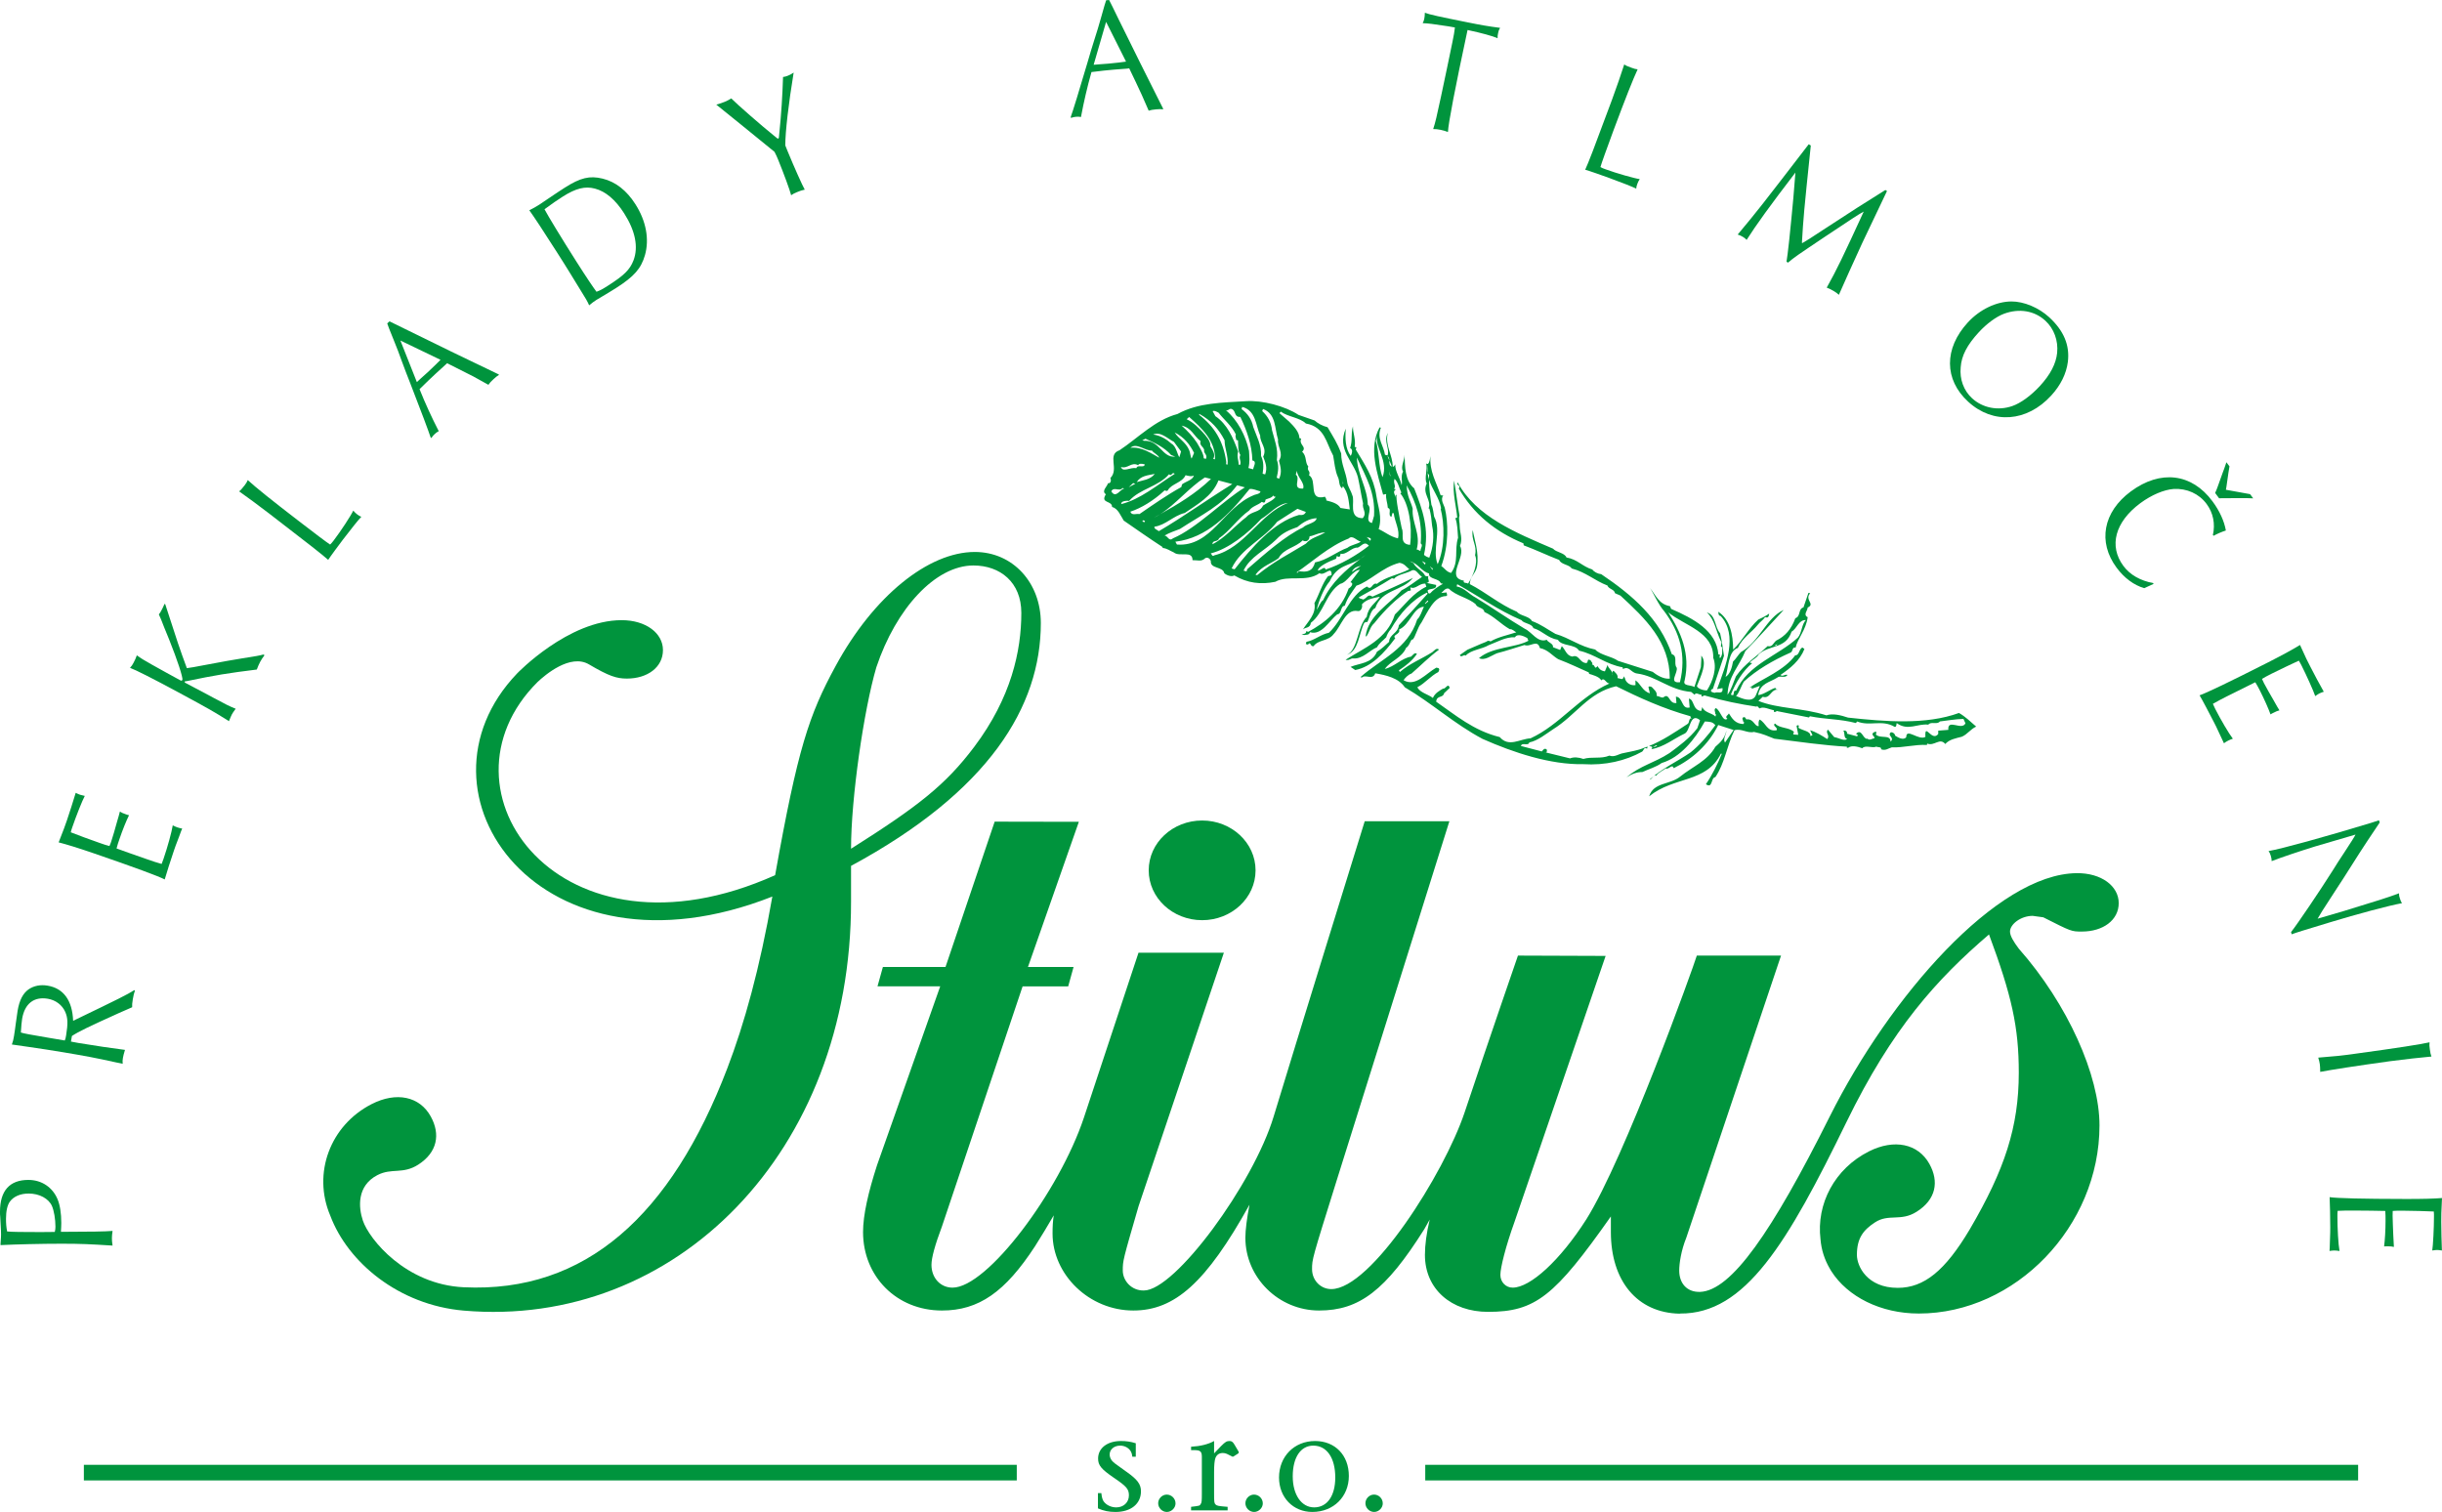 <?xml version="1.0" encoding="UTF-8" standalone="no"?> <svg xmlns:dc="http://purl.org/dc/elements/1.1/" xmlns:cc="http://creativecommons.org/ns#" xmlns:rdf="http://www.w3.org/1999/02/22-rdf-syntax-ns#" xmlns:svg="http://www.w3.org/2000/svg" xmlns="http://www.w3.org/2000/svg" xmlns:sodipodi="http://sodipodi.sourceforge.net/DTD/sodipodi-0.dtd" xmlns:inkscape="http://www.inkscape.org/namespaces/inkscape" width="417.891pt" height="258.75pt" viewBox="0 0 417.891 258.75" id="svg125" sodipodi:docname="LOGO_Stilus_2018.svg" inkscape:version="0.92.1 r15371"><defs id="defs129"></defs><g id="surface50" transform="translate(-93.129,-89.301)"><path style="fill:#00943d;fill-opacity:1;fill-rule:evenodd;stroke:none" d="m 298.848,246.777 c 5.043,0 9.141,-3.816 9.141,-8.531 0,-4.707 -4.098,-8.527 -9.141,-8.527 -5.051,0 -9.145,3.82 -9.145,8.527 0,4.715 4.094,8.531 9.145,8.531" id="path4" inkscape:connector-curvature="0"></path><path style="fill:#00943d;fill-opacity:1;fill-rule:evenodd;stroke:none" d="m 259.941,183.762 c -7.938,0 -17.324,7.551 -23.812,19.512 -4.578,8.398 -6.496,14.18 -10.355,35.801 -36.836,16.504 -59.211,-14.598 -40.652,-33.059 1.266,-1.195 5.586,-4.895 8.789,-3.02 3.395,2 4.715,2.434 6.484,2.434 3.543,0 6.184,-1.941 6.184,-4.875 0,-2.922 -2.949,-5.121 -7.066,-5.121 -9.156,0 -17.883,9.109 -17.883,9.109 -19.598,20.449 3.941,53.852 43.668,38.191 -2.16,12.383 -4.812,21.828 -7.703,29.383 -9.625,25.188 -24.293,38.48 -45.113,37.48 -9.938,-0.469 -16.18,-8.223 -17.254,-11.402 -0.766,-2.27 -1.055,-5.957 2.496,-7.797 2.465,-1.266 4.328,-0.086 6.984,-1.789 3.277,-2.109 3.805,-5.188 2.148,-8.215 -1.887,-3.465 -5.898,-4.312 -10.141,-2.137 -7.066,3.617 -10.156,11.82 -7.07,19.078 2.988,7.988 11.715,15.297 22.836,16.258 36.148,3.117 66.348,-27.078 66.285,-70.023 v -6.086 c 23.617,-12.754 32.477,-27.281 32.477,-41.555 0,-6.926 -4.805,-12.168 -11.301,-12.168 z m -21.176,50.789 c 0,-8.613 2.172,-23.719 4.332,-31.062 3.375,-10.082 10.109,-17.414 16.609,-17.414 4.574,0 8.199,2.867 8.199,8.113 0,6.504 -1.727,14.504 -8.051,22.914 -4.902,6.508 -9.535,10.141 -21.09,17.449" id="path6" inkscape:connector-curvature="0"></path><path style="fill:#00943d;fill-opacity:1;fill-rule:evenodd;stroke:none" d="m 440.988,246.039 1.801,0.246 c 4.812,2.438 4.812,2.438 6.605,2.438 3.613,0 6.305,-1.945 6.305,-4.867 0,-2.934 -3,-5.18 -7.203,-5.125 -13.668,0.137 -31.992,21.16 -42.25,41.645 -9.902,19.797 -16.84,29.812 -22.203,30.016 -2.254,0.062 -3.555,-1.488 -3.555,-3.652 0,-1.215 0.32,-3.414 1.207,-5.613 l 16.215,-48.289 H 383.5 c -0.59,1.953 -12.312,34.633 -18.902,45.125 -4.508,7.074 -9.609,11.699 -12.609,11.699 -1.195,0 -2.105,-0.965 -2.105,-2.188 0,-1.223 0.91,-4.875 2.406,-9.031 l 15.605,-45.551 c -4.086,0 -11.051,-0.055 -15.004,-0.055 0,0 -4.785,13.836 -9.125,26.828 -3.508,10.469 -15.996,30.246 -22.824,30.246 -1.789,0.004 -3.285,-1.469 -3.285,-3.414 0,-1.711 0,-1.711 4.195,-15.121 l 19.305,-61.531 c -4.027,0 -9.062,0 -14.488,0 0,0 -12.105,39.043 -15.59,50.551 -3.484,11.523 -16.883,29.793 -22.215,29.754 -2.145,0.039 -3.598,-1.707 -3.598,-3.41 0,-1.703 0,-1.703 2.691,-10.98 l 14.609,-43.418 c -3.91,0 -11.047,0 -14.609,0 0,0 -5.133,15.551 -9.344,28.227 -4.227,12.672 -16.543,29.094 -22.477,29.094 -2.113,0 -3.609,-1.703 -3.609,-3.898 0,-1.227 0.609,-3.414 1.797,-6.582 L 268.125,258.102 h 7.801 l 0.918,-3.312 h -7.805 L 277.75,229.941 c -6.203,0 -14.406,-0.027 -14.406,-0.027 l -8.414,24.875 h -10.715 l -0.922,3.312 h 10.73 l -10.805,30.594 c -1.5,4.633 -2.398,8.531 -2.398,11.457 0,7.562 5.707,13.426 13.504,13.426 6.312,0 10.82,-3.18 15.914,-10.98 1.066,-1.684 2.156,-3.473 3.215,-5.305 -0.16,1.047 -0.203,1.977 -0.203,3.109 0,7.07 6.301,13.176 13.816,13.176 7.07,0 12.449,-4.723 19.887,-18.113 -0.449,2.312 -0.707,4.355 -0.707,5.66 0,6.832 5.707,12.453 12.613,12.453 6.883,0 11.398,-3.43 18,-13.914 0.344,-0.613 0.648,-1.152 0.93,-1.645 -0.547,2.297 -0.816,4.363 -0.816,6.035 0,5.855 4.512,9.754 10.809,9.754 8.109,0 11.406,-2.684 21.012,-16.332 v 2.676 c 0,8.371 4.508,13.82 11.758,13.965 l 0.086,-0.023 c 11.148,0.09 18.371,-12.035 28.484,-32.793 7.805,-16.012 15.453,-24.438 24.379,-32.082 3.895,10.48 5.098,15.848 5.098,23.66 0,9.254 -2.395,16.578 -8.402,26.828 -4.207,7.066 -7.809,9.992 -12.309,9.992 -5.238,0 -6.992,-3.699 -6.992,-5.645 0,-2.848 1.09,-4.25 3.098,-5.562 2.336,-1.531 4.41,-0.098 7.102,-1.805 3.355,-2.102 3.887,-5.176 2.203,-8.203 -1.926,-3.465 -6.02,-4.312 -10.332,-2.145 -5.887,2.961 -9.043,8.992 -8.301,15.055 0.148,1.797 0.691,3.469 1.574,4.984 0.074,0.141 0.258,0.441 0.258,0.441 2.793,4.398 8.461,7.273 14.992,7.273 16.508,0 30.918,-14.879 30.918,-32.199 0,-8.527 -5.414,-20.738 -13.809,-30.242 -0.91,-1.215 -1.504,-2.191 -1.504,-2.93 0,-1.215 1.805,-2.684 3.895,-2.684" id="path8" inkscape:connector-curvature="0"></path><path style="fill:#00943d;fill-opacity:1;fill-rule:evenodd;stroke:none" d="m 374.98,217.426 0.105,-0.359 c -0.211,0.078 -0.414,0.148 -0.629,0.219 -1.078,0.469 -2.309,0.625 -3.5,0.895 -0.824,0.117 -1.488,0.766 -2.426,0.434 -1.449,0.609 -2.984,0.125 -4.449,0.566 -0.797,-0.289 -1.656,-0.352 -2.277,-0.094 l -4.113,-1.008 c -0.062,0.023 -0.133,0.023 -0.227,-0.043 l 0.227,0.043 c 0.043,-0.008 0.074,-0.035 0.105,-0.043 0.043,-0.156 0.105,-0.391 -0.019,-0.5 -0.398,-0.273 -0.605,0.164 -0.809,0.363 l -3.574,-0.934 c 0.199,-0.691 1.25,0.082 1.441,-0.609 1.438,-0.281 2.879,-1.473 4.047,-2.238 3.93,-2.43 6.051,-6.309 10.805,-7.375 3.902,1.93 8.074,3.848 12.723,5.133 -0.023,0.082 0.027,0.176 0.082,0.27 l 0.215,0.062 c -0.68,-0.094 -0.379,0.805 -0.836,1.016 -2.234,1.461 -4.27,2.84 -6.543,3.742 0.152,0.019 0.305,0.105 0.473,0.098 0.129,0.117 0.035,0.426 -0.133,0.461 2.254,-0.391 3.844,-1.793 5.766,-2.688 0.988,-0.484 0.863,-3.723 2.617,-2.281 l -0.461,1.363 c -1.367,1.781 -3.145,3.047 -4.773,4.262 -2.609,1.703 -5.031,2.133 -7.352,4.156 0.867,-0.582 1.77,-0.926 2.723,-0.914 1.016,-0.484 2.391,-0.863 3.289,-1.539 3.207,-0.961 5.629,-3.949 7.395,-7.113 0.777,0.047 1.336,0.027 1.797,0.641 -1.293,1.797 -2.688,3.41 -4.23,4.645 -2.25,1.555 -4.895,2.754 -7.031,4.664 0.41,0.016 0.648,-0.902 1.152,-0.68 0.297,-0.508 1.219,-0.922 1.613,-1.23 0.574,0.23 1.109,-0.871 1.375,-0.051 3.207,-1.551 5.957,-4.035 7.617,-7.383 l 2.633,0.852 -1.477,2.156 c -0.375,-0.668 0.164,-1.184 0.246,-2.062 -0.316,1.395 -1.043,2.023 -1.898,2.785 -1.383,2.441 -3.855,3.348 -6.016,5.094 -1.754,1.43 -4.559,0.945 -5.312,3.379 4.305,-3.484 9.762,-2.223 12.289,-7.316 l 0.148,0.043 c -0.703,1.703 -1.633,3.602 -2.723,5.203 1.207,0.805 0.797,-1.109 1.613,-1.219 1.594,-2.293 1.961,-5.332 3.273,-8.023 1.207,-0.348 2.211,0.578 3.344,0.289 1.723,0.371 2.184,0.668 3.48,1.16 4.152,0.512 8.516,1.156 12.43,1.363 l -0.047,0.148 0.234,0.059 c 0.59,-0.496 1.645,-0.223 2.438,0.066 0.488,-0.609 1.734,0.039 2.375,-0.273 0.285,0.137 0.957,0 0.832,0.449 0.793,0.293 1.238,-0.172 1.848,-0.336 1.953,0.098 3.957,-0.527 6,-0.402 l 0.051,-0.238 c 1.238,0.492 2.141,-1.078 3.09,0.07 0.703,-0.801 1.875,-0.988 2.82,-1.238 0.973,-0.406 1.457,-1.266 2.469,-1.742 -0.969,-0.824 -1.832,-1.707 -2.945,-2.328 -5.656,2.055 -12.57,1.488 -18.977,0.793 -1.23,-0.406 -2.648,-0.77 -3.707,-0.387 -4.09,-1.316 -8.281,-1.105 -11.633,-2.469 l 0.742,-0.707 c 1.32,0.422 1.348,-1.395 2.648,-1.207 -0.156,-0.039 -0.469,-0.039 -0.48,-0.285 l 0.137,-0.086 c -1.074,0.285 -2.039,1.195 -3.094,1.285 0.332,-2.059 2.035,-2.172 3.305,-3.008 0.418,-0.387 1.375,0.199 1.707,-0.453 -0.516,-0.129 -0.805,0.375 -1.195,0.019 1.66,-1.129 3.305,-2.434 4.102,-4.441 l -0.328,-0.25 c -0.598,0.172 -0.559,1.414 -1.242,1.32 -1.828,2.559 -5.652,4.039 -7.809,5.52 l 0.402,-0.051 -0.078,0.281 1.422,-0.512 -0.727,1.707 c -0.645,1.223 -2.34,0.453 -3.344,0.031 0.57,-0.594 0.863,-1.672 1.328,-2.461 2.234,-2.039 4.98,-3.621 7.887,-4.926 0.574,-0.094 0.301,-1.07 0.973,-0.898 0.34,-1.551 1.777,-2.988 2.074,-5.207 -0.84,-0.395 0.004,-1.152 -0.008,-1.648 1.363,-0.629 -0.602,-1.309 0.434,-2.449 l -0.301,-0.062 -0.848,2.484 c -0.945,0.254 -0.43,1.535 -1.395,1.855 -0.684,1.879 -1.738,3.086 -3.285,3.832 -0.523,0.445 -0.641,1.152 -1.457,0.938 -1.738,1.684 -3.941,3.008 -5.414,5.168 -0.449,1.023 -0.812,2.332 -1.445,3.156 0.102,-3.18 1.98,-4.82 3.059,-7.504 2.316,-2.359 4.281,-4.566 6.555,-7.012 -2.996,1.359 -4.137,5.422 -7.336,7.223 -0.449,0.445 -0.895,1.242 -1.336,1.613 -0.188,1.02 -0.508,2.18 -1.281,2.625 0.516,-1.594 0.441,-4.402 2.102,-4.957 0.805,-1.762 2.312,-2.605 3.418,-3.965 0.359,-0.473 0.938,-0.82 1.246,-1.316 0.602,0.254 0.633,-0.215 0.699,-0.59 -0.594,0.41 -1.316,0.789 -1.875,1.027 -1.691,1.52 -2.668,3.582 -4.289,5.125 -0.016,-2.527 -0.52,-5.191 -2.586,-6.492 0.137,0.133 -0.043,0.695 0.453,0.746 2.984,3.258 0.926,8.395 -0.625,12.512 l 0.934,-0.172 c 0.141,1.195 -0.871,0.523 -1.34,0.809 -0.301,-0.086 -0.832,-0.133 -0.559,-0.559 0.094,-0.059 0.176,-0.113 0.246,-0.098 l 1.906,-5.672 c -0.191,-1.285 -0.371,-2.652 -0.664,-3.875 -0.98,-1.082 -0.668,-3.066 -2.273,-3.559 1.344,1.18 1.574,3.215 2.387,4.898 0.367,0.348 -0.297,0.996 0.262,1.059 -0.031,0.648 0.098,1.34 -0.375,1.879 -0.184,-0.211 -0.043,-0.426 0,-0.574 l -0.293,-0.082 C 386.871,197.25 382.922,195.156 379.098,193.5 l -0.188,-0.461 c -1.906,-0.332 -2.43,-1.875 -3.43,-3.117 0.566,0.801 1.48,2.934 2.465,4.012 2.66,3.578 3.789,7.488 2.668,12.125 -2.055,0.207 -0.242,-1.699 -0.57,-2.523 -0.535,-0.641 0.238,-2.008 -0.816,-2.27 -2.102,-6.07 -6.652,-10.043 -12.082,-13.699 -0.617,-0.066 -1.242,-0.402 -1.527,-0.801 -1.754,-0.543 -2.531,-1.738 -4.426,-2.062 -0.324,-0.816 -1.754,-0.863 -2.297,-1.504 -6.395,-2.738 -13.172,-5.5 -16.316,-11.34 -0.371,0.48 0.66,0.5 0.184,1.035 2.52,4.359 6.227,7.391 11.062,9.391 l 0.055,0.344 c 2.176,0.809 3.918,1.672 6.07,2.5 0.328,0.816 1.691,0.762 2.145,1.457 2.441,0.637 3.945,2.098 6.105,2.914 0.215,0.629 1.184,0.629 1.301,1.32 l 0.926,0.406 c 4.246,3.91 8.457,7.895 8.449,14.215 -1.145,0.121 -2.34,-0.691 -2.93,-1.164 l -5.926,-1.883 c -1.051,-0.773 -2.996,-0.953 -3.91,-1.934 -2.641,-0.52 -4.305,-1.945 -6.805,-2.68 -1.387,-0.777 -2.426,-1.609 -4.012,-2.195 -0.473,-0.867 -1.992,-0.852 -2.582,-1.59 -2.988,-1.266 -5.215,-3.258 -8.066,-4.734 0.074,-1.379 0.969,-1.727 1.234,-2.973 0.414,-2.355 -0.492,-4.812 -0.719,-6.273 -0.324,1.727 0.785,2.586 0.395,4.297 0.562,1.387 -0.348,3.531 -1.199,4.871 -0.258,-0.227 -0.891,0.012 -0.727,-0.52 -3.207,-0.504 0.504,-4.141 -0.66,-5.922 0.512,-1.266 -0.012,-2.23 -0.039,-3.305 0.027,-0.645 -0.246,-1.375 -0.035,-1.895 -0.375,-2.078 -0.57,-3.945 -0.934,-6.004 -0.289,2.137 0.359,4.367 0.539,6.312 -0.098,0.055 -0.207,0.18 -0.34,0.074 0.414,1.082 0.387,2.316 0.484,3.406 -0.672,2.129 0.207,4.09 -1.195,6.02 -0.82,-0.203 -1.062,-0.77 -1.672,-1.176 1.344,-3.676 1.16,-7.586 0.609,-9.875 -0.094,-0.52 -0.875,-1.457 -0.242,-2.281 -0.117,0.133 -0.352,0.074 -0.484,0.035 -0.73,-2.246 -1.961,-4.125 -1.727,-6.695 -0.125,0.465 -0.113,1.035 -0.457,1.352 l -0.289,-0.07 c 0.285,0.98 -0.359,2.457 0.086,3.398 -0.824,1.828 0.898,2.789 0.324,4.277 l -0.078,-0.023 0.227,0.059 c 0.301,1.23 0.301,1.477 0.457,2.922 0.395,1.746 0.18,3.66 -0.48,5.465 -0.375,-0.102 -0.652,-0.254 -0.91,-0.484 0.996,-4.434 -0.285,-7.812 -1.68,-11.383 -1.609,-1.324 -1.574,-3.777 -1.645,-5.766 0.047,0.914 -0.758,2.102 -0.254,2.887 -0.48,0.863 -0.027,1.801 -0.262,2.324 -0.242,-1.234 -1.09,-2.262 -1.09,-3.562 -0.082,0.211 -0.207,0.395 -0.418,0.453 0.008,-2.059 -1.367,-3.652 -0.852,-5.824 -0.738,1.539 0.375,2.652 -0.035,3.863 l -0.441,-0.121 c -0.211,-1.535 -1.453,-2.77 -0.703,-4.625 l -0.219,-0.059 c -1.957,3.602 -0.367,7.883 0.602,11.512 l 0.523,-0.109 c -0.09,0.879 0.219,1.445 0.289,2.383 0.746,0.184 -0.102,1.199 0.602,1.543 l 0.191,-0.684 0.219,0.059 c 0.152,1.434 1.102,2.918 0.715,4.293 -1.414,-0.359 -2.098,-1.035 -3.301,-1.59 0.66,-2.062 -0.121,-3.824 -0.395,-5.703 -0.469,-3.168 -2,-5.367 -3.52,-7.914 l 0.109,-0.387 -0.297,-0.066 c 0.219,-1.348 -0.32,-2.309 -0.297,-3.523 -0.406,1.441 -0.023,2.363 -0.484,3.73 0.586,0.227 0.266,1.055 0.105,1.34 -0.934,-1.23 -0.973,-3.047 -0.848,-4.668 -1.562,3.621 1.328,5.535 2.066,8.273 0.324,1.402 0.57,3.109 0.891,4.512 -0.203,1.008 0.758,1.594 -0.062,2.539 -2.539,-0.016 -1.27,-2.887 -1.777,-3.926 -0.195,-0.711 -0.723,-1.418 -0.848,-2.105 -0.246,-1.969 -1.043,-3.078 -1.059,-5.055 -0.676,-1.828 -1.355,-2.82 -2.328,-4.477 -0.891,-0.227 -1.719,-0.688 -2.211,-1.152 l -2.762,-0.961 c -2.277,-1.516 -6.215,-2.531 -8.961,-2.348 -4.059,0.258 -8.188,0.238 -11.75,2.195 -3.867,1.039 -6.715,4.082 -9.922,6.207 -2.195,0.746 -0.004,3.199 -1.566,4.762 0.164,0.297 0.133,0.949 -0.398,0.879 -0.172,0.617 -1.172,1.344 -0.367,1.887 -1.012,1.621 1.074,1.02 1.059,2.168 1.043,0.273 1.48,1.539 1.996,2.336 2.262,1.566 4.32,3.012 6.668,4.543 l -0.039,0.141 c 0.789,0.055 1.301,0.504 1.941,0.766 0.965,0.82 3.219,-0.402 3.203,1.324 0.883,-0.019 1.508,0.309 2.172,-0.34 0.371,-0.227 0.848,0.059 0.965,0.5 -0.133,1.359 2.066,0.871 2.301,2.078 0.441,0.371 1.242,0.656 1.707,0.375 2.258,1.328 4.574,1.598 7.023,1.09 2.176,-1.242 5.289,0.152 7.562,-1.473 0.871,0.559 2.07,-1.434 2.07,0.285 -0.227,0.199 -0.441,0.133 -0.629,0.25 -0.988,1.23 -1.543,3.227 -2.309,4.586 0.344,1.887 -1.125,3.152 -1.969,4.5 0.426,-0.387 1.246,-0.18 1.355,-1.129 2.191,-1.645 2.609,-5.148 5.016,-6.664 1.266,-0.254 2.09,-2.34 3.379,-2.402 l -1.617,2.121 c 0.734,0.191 -0.039,0.965 -0.309,1.07 -1.246,3.617 -4.102,5.918 -6.91,7.414 l -0.359,-0.105 c 0.027,0.5 -0.457,0.461 -0.797,0.539 l 0.453,0.117 c 0.332,-0.078 0.855,0.051 1.012,-0.484 1.973,0.609 3.242,-1.945 4.652,-3.055 0.816,-0.035 0.488,-1.438 1.289,-1.473 0.48,-1.438 1.184,-2.242 1.988,-3.434 2.176,-0.66 4.469,-3.188 7.375,-3.91 0.836,0.137 1.094,0.621 1.676,1.105 -1.871,0.984 -4.004,1.246 -5.535,2.496 -0.875,-0.309 -0.84,1.258 -1.711,0.453 -3.078,1.582 -4.051,5.609 -6.512,7.914 -1.43,0.289 -2.504,1.324 -3.848,1.551 l -0.098,0.387 0.363,0.09 c 0.5,-0.684 0.363,0.426 0.969,0.258 0.781,-1.121 2.527,-0.82 3.43,-2.062 1.332,-1.383 1.996,-4.328 4.121,-3.941 0.516,0.129 0.895,-0.672 0.703,-1.129 0.844,-1.008 2.301,-1.121 3.094,-1.328 -0.707,1.043 -2.02,1.766 -2.25,3.438 -1.637,1.637 -1.477,5.625 -3.402,6.516 2.031,-0.699 2.031,-3.578 2.961,-5.473 0.164,-0.047 0.305,-0.246 0.516,-0.117 0.449,-0.789 0.562,-2.078 1.383,-2.426 1.043,-3.191 4.703,-2.891 6.445,-5.152 -2.32,1.211 -4.652,2.152 -6.934,3.207 -0.809,-0.535 -0.852,0.191 -1.574,0.496 -0.273,-0.156 -0.609,-0.082 -0.773,-0.367 1.887,-1.07 3.754,-2.059 5.688,-3.281 l 0.367,0.09 c 0.512,-0.684 1.828,-0.844 2.836,-1.312 0.875,-0.594 1.266,0.578 1.941,1 -1.168,0.77 -2.398,1.762 -3.508,2.293 -2.066,2.336 -5.727,4.344 -6.145,7.848 l 0.141,0.035 c 0.566,-0.832 0.621,-1.645 1.355,-2.277 1.836,-2.316 3.785,-4.191 5.836,-5.543 l -0.023,0.074 0.434,-0.133 -0.09,-0.516 c 0.914,0.406 1.457,-0.68 2.562,-0.645 l 0.172,0.531 c -2.309,1.125 -3.637,3.082 -5.383,4.766 -1.344,4.258 -5.246,5.707 -8.434,7.746 0.668,0.18 0.793,-0.285 1.332,-0.223 1.645,0.098 2.777,-1.41 4.039,-1.91 0.449,-0.789 1.02,-1.125 1.582,-1.719 0.102,-0.391 0.445,-1.039 0.777,-1.363 1.52,-2.645 3.629,-5.051 6.195,-6.277 l 0.105,0.188 c -1.613,1.801 -3.348,3.738 -4.914,5.387 -0.16,1.434 -1.621,1.539 -1.672,2.848 -0.629,0.582 -1.293,1.227 -2.066,1.684 -0.875,2.07 -2.992,1.934 -4.527,2.605 l 0.797,0.535 c 2.777,-0.516 4.953,-2.906 6.852,-5.449 -0.637,-0.578 0.969,-0.656 0.645,-1.484 1.902,-0.812 2.406,-3.805 4.262,-3.902 -0.355,0.73 -0.625,1.738 -1.152,2.172 -1.551,5.023 -6.273,6.828 -9.645,9.816 l 0.113,0.188 c 0.664,-0.727 1.918,0.5 2.355,-0.781 1.82,0.309 3.996,0.797 5.055,2.395 4.723,2.781 8.441,6.242 13.289,8.824 5.309,2.359 11.648,4.449 17.246,4.332 3.762,0.242 7.238,-0.574 10.066,-2.137 0.277,-0.168 0.324,-0.895 0.848,-0.512 z m -47.781,-41.773 c -0.117,-2.992 -1.762,-5.062 -1.879,-8.059 1.637,3.469 3.164,6.012 2.945,9.98 l -0.352,1.23 c -1.492,-0.312 0.254,-2.316 -0.715,-3.152 z m 49.523,41.234 c -0.164,0.043 -0.516,0.445 -0.773,0.215 0.344,0.176 0.441,-0.461 0.773,-0.215 z m -39.297,-24.816 c 0.352,0.164 -0.254,0.332 -0.312,0.566 l -0.152,-0.039 z m -2.43,-6.406 -0.625,-0.324 c 1.48,0.391 1.98,1.754 3.309,2.098 -0.125,1.039 1.688,0.773 2.004,1.676 l 0.375,0.098 c -0.75,0.387 -1.754,1.105 -2.207,1.645 -0.422,0.051 -0.332,-0.25 -0.422,-0.512 0.359,-0.41 1.602,-0.082 1.453,-0.945 l -1.652,-0.348 c 0.828,-0.109 0.082,-0.562 0.344,-1.23 -0.133,0.211 -0.414,0.059 -0.559,0.023 -0.398,-0.848 -1.504,-1.215 -2.02,-2.18 z m -34.402,-3.219 c 0.066,-0.82 0.867,-0.27 1.16,-1.031 1.758,-1.188 3.254,-3.422 5.133,-4.738 0.531,-0.762 1.527,-0.918 2.164,-1.488 0.148,0.039 0.41,0.266 0.559,-0.016 l 0.102,-0.383 c 0.465,-0.215 1.035,-0.238 1.324,-0.723 0.008,0.246 0.246,0.215 0.398,0.262 -0.516,0.688 -1.469,1.012 -2.164,1.492 -0.586,1.246 -1.914,0.898 -2.852,1.965 -1.801,1.344 -3.617,3.578 -5.824,4.66 z m 8.348,-4.32 c 1.531,-0.914 2.785,-2.566 4.59,-2.754 -4.82,1.859 -7.387,7.695 -12.586,8.961 -0.406,0.305 -0.434,-0.195 -0.633,-0.328 3.07,-0.754 6.367,-3.43 8.629,-5.879 z m 15.527,9.066 c 0.297,-0.75 0.902,-0.914 1.566,-1.07 z m 1.477,-2.27 c 0.277,-0.223 0.566,-0.438 0.848,-0.66 -0.281,0.266 -0.57,0.477 -0.848,0.66 -2.469,1.898 -4.953,3.984 -6.391,7.078 -0.477,0.285 -0.715,1.129 -1.109,1.672 0.34,-1.473 1.199,-3.699 2.246,-4.91 1.281,-2.832 3.266,-2.578 5.254,-3.84 z m -7.324,2.141 c -0.012,-0.816 1.887,-1.656 3.145,-2.141 l 0.125,-0.461 c 0.152,0.031 0.402,0.27 0.562,-0.016 l 0.098,-0.387 c 0.98,0.254 1.914,-1.145 2.922,-1.039 0.73,-0.309 1.133,-1.191 1.918,-0.328 -2.129,1.668 -4.879,3.25 -7.406,4.074 -0.203,-0.707 -0.766,0.203 -1.324,0.148 z m -3.625,0.207 c 2.641,-1.781 5.535,-4.477 8.926,-5.812 0.66,-0.652 1.332,0.348 2.074,0.543 -0.594,0.426 -1.668,0.543 -2.289,1.051 -1.84,0.668 -3.512,2.113 -5.539,2.496 -0.422,1.531 -1.34,1.707 -2.715,1.508 -0.102,0.062 -0.199,0.109 -0.25,0.262 z m -7.023,0.387 c 1.125,-1.52 2.758,-1.918 3.957,-2.836 0.867,-1.66 2.898,-1.789 4.113,-3.039 0.555,0.309 1.008,0.098 1.152,-0.43 -0.035,-0.43 0.309,-0.254 0.496,-0.371 0.695,-0.23 1.352,-0.551 2.219,-0.574 -1.227,0.754 -2.375,0.867 -3.312,1.938 -2.875,1.781 -5.359,2.957 -8.34,5.387 z m -2.039,-0.707 c 1.156,-2.41 3.645,-3.402 5.625,-5.352 1.043,-1.129 2.277,-1.629 3.602,-2.102 0.945,-0.816 2.004,-1.445 3.285,-1.516 -0.152,0.859 -1.688,0.938 -2.352,1.598 -3.012,1.418 -6.395,4.406 -9.535,7.137 l -0.109,0.383 z m -2.039,-0.367 c 1.594,-3.445 5.527,-5.043 7.793,-7.992 l 3.473,-2.219 1.438,0.543 c -0.219,0.512 -0.633,0.57 -1.172,0.512 -4.395,1.242 -8.184,5.684 -11.023,9.301 z m -9.363,-4.094 -0.266,-0.484 c 5.418,-0.633 9.266,-4.723 12.695,-9.012 0.582,-0.098 1.203,0.238 1.867,0.402 -0.047,0.488 -0.93,0.496 -1.215,0.68 -5.02,2.051 -7.238,8.879 -13.082,8.414 z m -2.109,-1.539 c 0.762,-0.457 1.727,-0.777 2.621,-1.125 3.68,-2.406 7.137,-3.961 9.785,-7.477 l 1.336,0.355 c -3.844,2.359 -8.227,6.98 -12.293,8.719 -0.727,0.625 -0.848,-0.391 -1.449,-0.473 z m -3.359,-2.516 -0.066,0.227 -0.355,-0.094 0.047,-0.234 z m -3.559,-5.539 c -0.762,0.215 -1.438,1.762 -2.199,0.496 0.406,-0.883 1.402,0.117 1.906,-0.57 z m 1.914,-0.816 -1.137,0.605 0.758,-0.703 z m 1.629,-3.289 c -0.191,0.695 -1.258,-0.07 -1.453,0.629 -1.059,-0.195 -2.297,0.793 -2.645,-0.207 1.16,0.387 1.777,-0.93 2.953,-0.297 0.086,-0.305 0.707,-0.305 1.145,-0.125 z m 1.695,1.609 c -0.773,1.031 -2.137,1.09 -3.094,1.41 0.711,-1.121 1.902,-1.148 3.094,-1.41 z m 3.418,-0.012 c -3.102,1.988 -5.902,4.371 -9.152,5.18 -0.098,-0.523 0.883,-0.598 1.352,-0.551 1.84,-2.082 4.965,-2.402 6.824,-4.555 0.508,0.465 0.477,-0.523 0.977,-0.074 z m 1.852,0.238 c 0.441,0.117 1.105,0.289 1.414,0.035 -0.141,0.789 -1.402,1.035 -2.023,1.535 l -0.121,0.461 c -2.441,1.344 -4.906,3.07 -7.168,4.625 -0.52,-0.137 -1.289,0.324 -1.555,-0.414 1.824,-0.59 4.016,-1.906 5.863,-3.641 0.152,0.039 0.426,0.188 0.555,-0.023 0.648,-1.148 2.422,-1.254 3.035,-2.578 z M 290.25,166.402 c 0.348,0.496 1.027,0.672 1.258,1.242 -1.242,-0.668 -3.035,-1.957 -4.93,-1.707 1.051,-0.949 2.469,0.562 3.672,0.465 z m 10.109,4.863 c -2.691,2.578 -5.73,4.363 -8.68,6.02 -0.363,0.234 -0.742,0.453 -1.113,0.629 0.371,-0.207 0.742,-0.414 1.113,-0.629 2.684,-1.703 4.914,-4.535 7.641,-6.285 z m 1.281,0.254 2.367,0.625 c -4.121,2.535 -8.398,5.617 -12.566,8.059 -0.27,-0.227 -0.859,-0.387 -0.754,-0.766 1.902,-0.25 3.234,-1.879 5.191,-2.352 2.066,-1.434 4.676,-2.805 5.762,-5.566 z m -8.098,-4.34 0.711,0.273 c -2.277,0.23 -2.633,-2.832 -5.355,-2.719 l -0.301,-0.074 0.551,-0.273 c 1.422,0.625 3.191,1.414 4.395,2.793 z m 0.48,-2.258 1.215,1.641 -0.285,0.984 c -0.355,-0.418 -0.512,-1.859 -1.344,-2.312 -0.762,-0.695 -1.836,-1.395 -3.141,-1.57 1.281,-0.574 2.504,0.734 3.555,1.258 z m 2.605,-4.258 c 2.117,1.875 4.516,4.062 4.418,7.25 l -0.301,-0.078 c 0.477,-0.785 -0.18,-1.605 -0.492,-2.188 0.086,-0.891 -0.789,-1.766 -1.324,-2.402 -0.738,-0.77 -1.535,-1.637 -2.73,-2.195 z m 26.301,11.109 c -0.035,-0.051 -0.086,-0.102 -0.18,-0.086 0.105,-0.035 0.16,0.016 0.18,0.086 0.019,0.051 0.051,0.102 0.07,0.148 -0.215,0.555 -0.012,0.078 -0.07,-0.148 z m -3.062,2.539 c -3,0.777 -1.23,-2.789 -2.723,-3.672 0.316,-0.82 -0.426,-0.695 -0.133,-1.512 -0.602,-0.66 -0.211,-1.789 -1.055,-2.504 0.898,-0.914 -0.625,-1.145 -0.16,-2.262 l -0.301,-0.082 c -0.019,-1.074 -1,-2.062 -1.762,-2.832 l -1.652,-1.434 0.227,-0.266 c 1.191,0.891 3.289,1.023 4.289,2.031 3.25,0.598 3.461,3.285 4.672,5.496 0.219,1.211 0.32,2.555 0.805,3.656 0.32,0.582 0.105,1.355 0.66,1.906 0.18,-0.031 0.133,-0.207 0.191,-0.363 0.945,1.152 1.008,2.645 1.188,4.012 l -1.602,-0.254 c -0.426,-0.766 -1.453,-1.039 -2.418,-1.285 0.059,-0.227 -0.129,-0.445 -0.227,-0.637 z m -4.992,-3.777 0.195,-0.688 c 0.008,1.078 1.406,2.102 1.059,3.066 -2.031,0.133 -0.324,-1.723 -1.254,-2.379 z m -3.266,0.523 c 0.277,-1.168 0.375,-2.059 0.027,-3.039 0.258,-1.949 -0.41,-3.398 -0.828,-5.09 -0.145,-1.328 -0.715,-2.398 -1.684,-3.277 l 0.141,-0.363 c 2.277,0.852 1.973,3.379 2.574,5.23 -0.168,1.289 1.016,2.254 0.156,3.633 0.254,1.023 0.562,1.914 0.027,3.078 z m 19.277,-2.957 -0.328,-0.777 c 0.266,0.199 0.312,0.488 0.328,0.777 l 0.434,1.059 c -0.477,-0.172 -0.418,-0.617 -0.434,-1.059 z m -1.172,2.863 c -0.699,-1.836 -0.555,-4.34 -1.137,-6.223 l 0.23,-0.836 c -0.457,1.934 1.973,4.289 0.906,7.059 z m 1.18,-1.02 c -0.023,-0.062 -0.07,-0.133 -0.133,-0.184 0.074,0.027 0.109,0.105 0.133,0.184 0.121,0.293 0.016,0.688 0.293,0.836 -0.355,-0.039 -0.207,-0.523 -0.293,-0.836 z m 2.051,3.668 -0.191,0.117 c 1.426,1.691 2.105,5.566 1.68,8.82 -1.949,-0.168 -0.938,-1.801 -1.426,-2.836 -0.383,-1.816 -1.055,-5.129 -0.887,-5.734 -0.242,0.023 -0.176,0.359 -0.289,0.488 0.23,-0.516 -0.555,-0.879 0.16,-1.43 l -0.297,-0.066 c 0.391,-0.566 -0.211,-0.973 0.082,-1.711 0.578,0.473 0.809,1.609 1.168,2.352 z m 2.613,9.742 c 0.75,-2.688 -0.867,-4.598 -0.68,-7.004 -0.34,-1.336 -0.957,-1.984 -1.031,-3.992 1.688,3.09 2.727,6.234 2.398,9.941 0.488,0.289 -0.074,0.883 -0.039,1.297 -0.219,-0.059 -0.402,-0.266 -0.648,-0.242 z M 309.199,170.375 c 0.18,-1.188 0.18,-2.094 -0.266,-3.035 0.07,-1.957 -0.754,-3.32 -1.336,-4.957 -0.262,-1.297 -0.938,-2.297 -2,-3.074 l 0.105,-0.371 c 2.367,0.613 2.305,3.145 3.078,4.91 -0.035,1.312 1.242,2.125 0.516,3.59 0.359,0.996 0.762,1.844 0.34,3.047 z m -2.434,-0.977 c 0.273,-0.988 0.152,-2.012 0.105,-2.926 -0.555,-2.617 -1.957,-5.285 -3.961,-6.961 0.434,0.203 0.641,-0.574 1.223,-0.082 0.445,0.348 0.27,1.297 1.25,1.223 1.059,2.172 2.008,4.809 2.062,7.453 0.836,0.137 0.18,1.035 0.133,1.512 z m -1.441,-0.527 -0.23,-0.07 c -0.004,-0.816 -0.348,-1.316 -0.086,-2.238 -0.867,-2.363 -1.879,-4.688 -3.891,-6.039 l -0.473,-0.855 c 0.352,-0.16 0.688,0.094 1.035,0.273 0.809,1.105 2.242,2.219 2.941,3.719 -0.172,0.363 0.066,0.598 0.059,0.934 l 0.301,0.066 c 0.062,0.914 -0.023,1.809 0.406,2.5 -0.328,0.648 0.25,1.129 -0.062,1.711 z m 33.832,16.988 c -1.012,-2.406 0.719,-5.734 -0.605,-8.141 -0.109,-0.445 -0.148,-1.434 -0.465,-2.02 -0.211,-1.438 -0.41,-2.879 -0.414,-4.32 -0.117,-0.379 -0.215,-0.77 -0.242,-1.168 -0.156,-0.449 -0.004,-1.004 0.129,-1.469 -0.129,0.512 -0.16,1.004 -0.129,1.469 0.043,0.141 0.141,0.262 0.25,0.371 -0.008,0.262 -0.008,0.535 -0.008,0.797 0.531,1.676 1.777,3.125 2.074,4.934 l -0.086,0.051 c 0.652,2.477 0.797,6.539 -0.504,9.496 z m -35.957,-17.055 c -0.418,0.043 -0.16,-0.289 -0.242,-0.559 -0.484,-3.422 -2.004,-5.945 -4.629,-7.949 l 0.039,-0.156 c 2,1.102 3.336,2.598 4.32,4.5 0,1.398 0.668,2.719 0.512,4.164 z m 33.793,17.141 -0.543,-0.633 0.621,0.332 z m 1.258,0.902 -0.398,-0.602 c 0.223,0.059 0.223,0.391 0.477,0.289 z m -10.621,-4.988 -0.617,-0.648 c -0.066,-0.031 -0.102,-0.074 -0.137,-0.121 l 0.137,0.121 c 0.293,0.16 0.926,0.027 0.617,0.648 z m -28.508,-14.125 c -0.016,-0.828 -0.688,-1.824 -1.176,-2.684 -0.664,-1.012 -1.578,-1.988 -2.605,-2.914 1.723,0.379 2.055,1.773 3.238,2.652 -0.211,0.781 0.402,0.848 0.617,1.488 -0.168,0.617 0.656,0.828 0.293,1.559 z m -2.074,0.039 c -0.188,-0.211 -0.254,-1.137 -0.414,-1.422 -0.566,-1.391 -1.832,-1.965 -2.484,-3.043 1.668,0.852 2.598,2.074 3.316,3.504 z m 88.195,39.672 c -0.664,0.07 -2.031,-0.457 -1.652,-0.934 0.547,-1.418 1.773,-3.816 0.664,-5.008 0.059,0.355 -0.031,1.305 -0.062,1.969 l -1.109,3.402 c -0.598,-0.402 -2.035,-0.117 -1.672,-1.098 1.023,-4.578 -0.637,-8.309 -2.797,-11.672 2.863,2.312 7.812,3.359 7.695,7.77 0.703,1.754 -0.082,4.016 -1.066,5.57 z m 12.07,-7.953 -0.266,0.336 -0.215,-0.043 z m -7.617,8.793 -0.371,-0.105 c 0.832,-2.086 2.113,-4.133 3.645,-5.383 l -0.445,-0.109 c 0.539,-0.52 1.27,-0.824 1.578,-1.406 1.746,-1.676 4.605,-0.852 5.613,-3.875 0.965,-0.574 1.211,-2.066 2.465,-1.988 -0.738,0.629 -0.691,2.211 -1.395,3.008 -3.422,3.137 -8.5,4.527 -10.562,9.09 -0.523,-0.141 -0.293,0.496 -0.527,0.77 z m -27.504,-6.621 c -1.055,-0.184 -1.172,-1.211 -1.801,-1.781 l -0.273,0.652 -1.23,-0.473 c 0.109,-0.633 -0.879,-0.812 -1.062,-1.27 -1.594,0.57 -2.5,-1.305 -3.766,-1.887 -2.727,-1.613 -5.527,-3.586 -8.379,-5.32 -1.262,-0.656 -1.855,-1.637 -3.285,-1.93 L 342.5,189.277 c 3.652,2.027 6.961,4.445 11.004,6.164 0.383,0.598 1.766,0.547 2.02,1.352 1.668,0.523 2.387,1.688 4.207,2.004 0.637,1.145 2.91,0.672 3.617,1.852 2.84,0.66 4.527,2.336 7.48,2.859 -0.051,0.156 0.004,0.25 0.078,0.27 1.031,-0.555 1.328,0.672 2.398,0.789 3.309,0.453 5.5,2.836 9.23,3.148 l 0.582,0.488 c 0.223,-0.52 0.785,0.039 1.195,-0.019 -0.121,0.711 0.41,-0.055 0.664,0.176 3.086,0.891 5.887,1.453 8.781,1.883 l 0.043,-0.148 0.43,0.445 c 0.672,-0.406 1.691,0.188 2.457,0.305 -0.043,0.73 0.492,-0.039 0.672,0.18 l 5.34,1.059 0.148,-0.207 c 2.789,0.562 5.125,0.441 7.867,1.16 l 0.23,-0.266 c 2.156,0.883 4.242,-0.383 6.426,0.926 0.312,0 0.254,-0.336 0.336,-0.652 1.926,1.41 3.578,0.035 5.406,0.27 0.488,-0.609 1.504,0.062 1.988,-0.551 1.312,-0.145 2.574,-0.395 4.027,-0.434 l 0.344,0.754 c -0.605,1.316 -3.102,-0.887 -2.934,1.121 l -1.723,0.137 v 0.57 c -1.102,1.434 -2.355,-2.094 -2.195,0.492 -1.148,0.688 -3.297,-1.602 -3.277,0.047 -0.492,0.625 -1.434,0.039 -1.914,-0.258 0.008,-0.32 -0.387,-0.594 -0.707,-0.586 -0.738,0.625 0.711,0.84 -0.062,1.633 -0.031,-1.336 -1.691,-0.449 -2.523,-1.234 l 0.094,-0.316 c 0,-0.32 -0.375,-0.098 -0.562,0.016 -0.371,0.488 0.34,0.504 0.203,0.973 -0.121,-0.121 -1.023,0.539 -1.168,-0.066 l -0.043,0.148 c -0.781,-0.043 -0.922,-1.809 -1.895,-0.91 0.051,0.098 0.098,0.203 0.277,0.16 l -0.09,0.309 -1.777,-0.469 c 0.141,-0.211 -0.066,-0.34 -0.117,-0.438 -0.145,-0.043 -0.355,-0.176 -0.465,-0.043 0.289,0.406 -0.016,1.234 0.645,1.406 -0.59,0.406 -1.449,-0.219 -2.223,-0.328 l -1.078,-1.281 c -0.531,0.523 0.441,1.012 -0.125,1.613 -0.797,-0.531 -2.027,-1.27 -2.918,-1.504 l 0.402,0.848 -0.363,0.148 c 0.086,-0.879 -1.336,-0.918 -2.059,-1.434 0.019,-0.086 0.16,-0.297 0.027,-0.41 -0.148,-0.039 -0.234,0.012 -0.332,0.074 l 0.289,1.555 -0.867,-0.066 0.125,-0.445 c -0.742,-0.781 -2.551,-0.594 -3.188,-1.41 l -0.199,0.102 c -0.043,0.484 0.594,0.496 0.441,1.027 -1.676,0.305 -1.801,-1.219 -2.914,-1.824 -0.238,0.266 -0.211,0.766 -0.156,1.113 -0.746,0.121 -0.816,-1.305 -2.141,-1.145 -0.105,-0.188 -0.188,-0.465 -0.461,-0.363 -0.422,0.137 0,0.574 -0.062,0.801 l 0.16,0.043 -0.082,0.305 c -1.449,0.031 -2.027,-1.027 -2.527,-1.809 -0.098,0.301 -0.785,0.527 -0.254,0.922 -0.797,0.609 -1.133,-1.367 -1.965,-1.828 -0.445,0.207 -0.035,0.723 -0.113,1.035 l 0.137,0.035 -0.105,0.383 c -0.527,-0.621 -1.965,-0.672 -2.242,-1.648 l -0.191,0.688 c -1.547,-0.164 -1.137,-1.953 -2.109,-2.117 l 0.129,1.52 c -1.445,0.359 -1.094,-1.777 -2.352,-1.855 l 0.09,1.09 c -1.312,0.16 -1.129,-1.602 -2.066,-1.098 -0.273,0.406 -0.848,-0.078 -1.32,-0.117 0.113,-0.707 -0.371,-0.996 -0.844,-1.531 -0.148,-0.043 -0.434,-0.191 -0.559,0.012 l 0.242,1.066 c -1.246,-0.336 -1.594,-1.66 -2.469,-2.215 l 0.008,0.82 c -0.75,0.133 -1.656,-0.352 -1.816,-1.207 l -0.156,-0.305 c -0.211,0.781 -0.5,0.379 -1.105,0.305 0.156,-0.547 -0.383,-0.93 -0.691,-1.254 -0.137,0.078 -0.195,0.223 -0.234,0.367 0.019,0.141 0.004,0.281 -0.078,0.453 0.039,-0.129 0.047,-0.293 0.078,-0.453 -0.086,-0.52 -0.715,-0.832 -0.766,-1.371 l -0.469,1.109 c -0.684,-0.094 -0.984,-0.426 -1.254,-0.895 -0.609,0.73 -0.324,-0.258 -0.957,-0.262 0.258,-0.344 -0.199,-0.457 -0.199,-0.707 -0.758,-0.449 -0.332,0.316 -0.762,0.449 -1.188,-0.055 -1.246,-1.559 -2.402,-1.109 z m -12.422,13.777 c -4.469,-1.09 -7.609,-3.801 -10.871,-6.051 0.07,-1.137 1.199,-0.598 1.352,-1.453 l 0.961,-0.91 c -0.273,-0.973 -0.695,0.242 -1.145,0.121 -0.57,0.344 -1.406,0.777 -1.73,1.602 -0.766,-0.617 -2.27,-0.93 -2.656,-1.844 1.293,-0.648 2.285,-1.949 3.594,-2.598 0.062,-0.227 0.281,-0.426 0.023,-0.664 l -0.375,-0.086 c -1.793,1.004 -3.555,3.348 -5.605,2.156 0.164,-0.301 0.832,-1.016 1.348,-1.137 1.672,-1.453 2.922,-2.766 4.723,-4.105 -0.457,-0.367 -0.762,0.141 -1.156,0.438 -1.832,1.168 -3.785,1.883 -5.555,3.395 l -0.16,-0.285 c 1.16,-0.766 2.27,-1.625 3.086,-2.809 -0.383,-0.352 -0.703,0.227 -1.004,0.465 -1.586,0.25 -2.867,1.727 -4.492,2.113 0.953,-1.391 2.906,-1.863 3.652,-3.641 0.445,-0.215 0.641,-0.902 0.934,-1.402 l 0.141,0.047 c 0.52,-0.441 0.809,-2.016 1.555,-2.973 1.043,-1.781 2.117,-4.469 4.191,-4.508 0.348,-0.062 0.105,-0.371 0.098,-0.621 l -0.906,0.09 c 0.305,-0.242 0.746,-0.961 1.316,-0.719 1.176,1.211 3.316,1.52 4.594,2.672 0.215,0.637 1.367,0.516 1.457,1.293 1.691,0.773 2.777,2.047 4.348,2.949 0.484,-0.039 0.773,0.371 1.121,0.539 -1.391,0.453 -3.16,0.812 -4.41,1.559 -0.27,-0.16 -0.504,-0.141 -0.73,0.055 -1.148,0.438 -2.254,0.977 -3.238,1.371 l -1.289,0.902 c 0.25,0.555 0.605,-0.172 1.012,0.094 0.91,-0.996 2.77,-1.086 3.91,-1.773 1.422,-0.527 2.941,-1.449 4.516,-1.363 0.441,-0.719 1.559,-0.168 2.109,0.133 l 0.191,0.469 c -2.242,1.223 -6.164,1.016 -8.457,2.965 0.969,0.508 2.098,-0.438 3.094,-0.836 1.453,-0.363 3.375,-1.012 4.684,-1.406 1,0.43 2.211,-1.074 2.645,0.523 1.418,0.293 2.102,1.297 3.125,1.898 1.938,0.742 3.406,1.457 5.25,2.273 -0.031,0.074 0.019,0.176 0.086,0.258 0.223,0.062 1.852,0.48 2.012,1.102 0.621,-0.57 0.738,0.441 1.422,0.539 -5.16,2.273 -8.477,7.078 -13.492,9.379 -1.859,0.102 -3.711,1.586 -5.273,-0.215" id="path10" inkscape:connector-curvature="0"></path><path style="fill:#00943d;fill-opacity:1;fill-rule:evenodd;stroke:none" d="m 102.504,300.129 c -1.168,0.023 -1.426,0.027 -2.418,0.023 -3.168,0 -4.961,-0.023 -5.738,-0.105 -0.141,-0.727 -0.191,-1.336 -0.191,-2.18 0,-1.305 0.23,-2.336 0.664,-2.926 0.621,-0.867 1.785,-1.383 3.215,-1.383 1.82,0 3.414,0.848 3.984,2.133 0.348,0.793 0.598,2.258 0.598,3.535 0,0.359 -0.027,0.516 -0.113,0.902 z m 1.051,-0.023 c 0.035,-0.695 0.062,-1.055 0.062,-1.516 0,-1.645 -0.223,-3.047 -0.625,-4.027 -0.859,-2.078 -2.73,-3.336 -5.016,-3.336 -3.191,0 -4.848,1.84 -4.848,5.441 0,0.328 0,0.609 0.035,0.816 0.145,2.609 0.145,2.609 0.145,3.078 0,0.305 0,0.305 -0.094,1.672 l 0.008,0.148 c 2.562,-0.125 6.852,-0.238 10.539,-0.238 3.414,0.012 4.496,0.062 8.629,0.32 -0.094,-0.617 -0.109,-0.926 -0.109,-1.281 0,-0.355 0.031,-0.645 0.109,-1.23 -1.051,0.105 -4.133,0.152 -8.176,0.152 z m 0,0" id="path20" inkscape:connector-curvature="0"></path><path style="fill:#00943d;fill-opacity:1;fill-rule:evenodd;stroke:none" d="m 103.988,267.328 -2.621,-0.441 C 98.223,266.359 97.18,266.16 96.699,266 c 0.074,-1.133 0.129,-1.824 0.219,-2.355 0.441,-2.578 2.008,-3.82 4.391,-3.422 1.352,0.23 2.453,1.062 2.977,2.238 0.457,1.023 0.488,2.016 0.16,4.012 -0.086,0.477 -0.105,0.625 -0.238,0.898 z m 1.449,-0.734 c 1.172,-0.773 2.891,-1.594 8,-3.906 1.707,-0.73 1.961,-0.871 2.309,-1.016 -0.016,-0.426 -0.012,-0.633 0.109,-1.359 0.121,-0.711 0.207,-1.031 0.375,-1.523 l -0.148,-0.027 c -1.25,0.781 -2.324,1.324 -10.438,5.234 -0.133,-3.48 -1.637,-5.562 -4.363,-6.016 -1.238,-0.211 -2.371,0.019 -3.277,0.645 -0.957,0.691 -1.555,1.844 -1.859,3.641 -0.051,0.27 -0.184,1.242 -0.305,2.129 -0.113,0.84 -0.203,1.559 -0.316,2.211 -0.102,0.633 -0.168,0.879 -0.363,1.445 0.652,0.086 1.078,0.152 2.883,0.414 2.277,0.332 3.773,0.559 5.887,0.91 4.016,0.68 5.477,0.949 8.984,1.723 0.555,0.113 0.945,0.215 1.207,0.254 -0.031,-0.422 -0.023,-0.629 0.043,-1.008 0.059,-0.348 0.156,-0.727 0.352,-1.371 -1.707,-0.203 -5.672,-0.797 -7.922,-1.176 -0.559,-0.094 -0.816,-0.141 -1.324,-0.246 z m 0,0" id="path22" inkscape:connector-curvature="0"></path><path style="fill:#00943d;fill-opacity:1;fill-rule:evenodd;stroke:none" d="m 113.102,230.125 c 0.305,-1.062 0.426,-1.43 0.543,-1.93 0.332,0.199 0.477,0.273 1.043,0.469 0.211,0.074 0.301,0.105 0.523,0.152 -0.496,0.996 -1.125,2.566 -1.645,4.098 -0.207,0.582 -0.34,0.996 -0.492,1.59 0.449,0.184 3.703,1.316 5.211,1.844 1.027,0.359 1.398,0.488 2.5,0.805 0.148,-0.355 0.215,-0.547 0.332,-0.891 0.668,-1.941 1.402,-4.609 1.574,-5.715 0.328,0.168 0.516,0.254 0.789,0.348 0.293,0.102 0.465,0.129 0.828,0.207 -0.156,0.344 -0.156,0.344 -0.535,1.383 -0.594,1.531 -0.688,1.824 -0.883,2.387 -0.438,1.281 -1.391,4.23 -1.574,4.934 -1.098,-0.57 -5.215,-2.09 -12.168,-4.48 -2.723,-0.938 -4.824,-1.574 -5.984,-1.863 0.957,-2.438 1.035,-2.68 1.414,-3.766 0.43,-1.258 1.129,-3.465 1.504,-4.711 0.359,0.172 0.539,0.262 0.746,0.324 0.195,0.066 0.363,0.102 0.809,0.203 -0.418,0.758 -1.52,3.543 -2.113,5.289 -0.109,0.32 -0.188,0.535 -0.289,0.934 0.848,0.348 3.703,1.398 4.945,1.824 0.762,0.266 1.133,0.395 1.68,0.531 0.207,-0.477 0.242,-0.594 0.297,-0.766 0.082,-0.27 0.234,-0.789 0.477,-1.547 z m 0,0" id="path24" inkscape:connector-curvature="0"></path><path style="fill:#00943d;fill-opacity:1;fill-rule:evenodd;stroke:none" d="m 124.352,205.68 c 0.078,-0.539 -0.871,-3.41 -2.277,-6.934 -0.293,-0.707 -0.574,-1.391 -0.852,-2.086 -0.457,-1.207 -0.637,-1.629 -0.914,-2.219 0.215,-0.254 0.266,-0.348 0.426,-0.645 0.199,-0.375 0.34,-0.652 0.551,-1.152 l 0.121,0.062 c 2.035,6.316 2.484,7.66 3.699,10.938 0.504,-0.055 1.398,-0.207 3.105,-0.539 1.879,-0.367 5.961,-1.098 6.363,-1.137 2.285,-0.348 3.125,-0.512 3.621,-0.656 l 0.203,0.113 c -0.352,0.477 -0.504,0.691 -0.734,1.113 -0.238,0.457 -0.375,0.77 -0.59,1.344 -4.926,0.609 -7.094,0.961 -11.961,1.977 l -0.359,0.047 -0.008,0.195 4.801,2.555 c 2.129,1.148 2.945,1.562 3.914,1.934 -0.359,0.5 -0.5,0.688 -0.648,0.961 -0.102,0.184 -0.184,0.398 -0.504,1.164 -2.605,-1.637 -3.418,-2.109 -8.609,-4.906 -4.332,-2.34 -7.309,-3.848 -8.32,-4.219 0.281,-0.316 0.406,-0.484 0.602,-0.867 0.262,-0.484 0.375,-0.754 0.562,-1.273 0.648,0.473 1.223,0.836 2.57,1.586 l 2.336,1.301 c 0.926,0.52 1.445,0.801 1.926,1.055 l 0.75,0.406 z m 0,0" id="path26" inkscape:connector-curvature="0"></path><path style="fill:#00943d;fill-opacity:1;fill-rule:evenodd;stroke:none" d="m 150.242,181.777 c 1.168,-1.52 2.969,-4.281 3.34,-5.09 0.246,0.285 0.395,0.422 0.68,0.652 0.281,0.211 0.426,0.285 0.699,0.406 -0.488,0.492 -1.633,1.938 -3.141,3.895 -0.559,0.73 -2.312,3.105 -2.531,3.473 -1.023,-0.91 -2.859,-2.359 -10.062,-7.898 -1.801,-1.383 -3.828,-2.875 -5.176,-3.824 0.238,-0.188 0.383,-0.309 0.918,-1.004 0.34,-0.441 0.406,-0.578 0.555,-0.926 1.441,1.309 4.016,3.383 8.789,7.051 2.562,1.977 4.793,3.66 5.309,3.98 0.223,-0.211 0.352,-0.367 0.621,-0.715" id="path28" inkscape:connector-curvature="0"></path><path style="fill:#00943d;fill-opacity:1;fill-rule:evenodd;stroke:none" d="m 161.648,147.578 6.867,3.301 c -0.25,0.27 -1.426,1.406 -2.191,2.125 -0.191,0.172 -0.211,0.195 -1.129,1.012 l -0.73,0.676 z m -2.254,-2.93 c 0.141,0.453 0.363,0.988 1.152,2.949 0.496,1.211 0.938,2.367 1.34,3.508 0.457,1.238 0.938,2.512 1.461,3.82 1.875,4.824 3.172,8.293 3.457,9.195 l 0.137,0.156 c 0.215,-0.328 0.332,-0.477 0.562,-0.68 0.215,-0.215 0.371,-0.316 0.711,-0.516 l -0.113,-0.207 c -1.027,-2.008 -2.203,-4.527 -3.176,-6.973 l 0.219,-0.215 c 1.152,-1.137 1.449,-1.414 2.555,-2.449 l 1.59,-1.449 0.352,-0.328 c 1.383,0.695 3.18,1.602 4.477,2.258 0.855,0.484 2.457,1.367 2.59,1.438 0.238,-0.344 0.391,-0.52 0.863,-0.957 0.434,-0.398 0.617,-0.539 0.953,-0.742 l -0.094,-0.102 c -5.141,-2.457 -10.285,-4.938 -15.414,-7.477 -1.91,-0.949 -2.605,-1.277 -3.234,-1.582 z m 0,0" id="path30" inkscape:connector-curvature="0"></path><path style="fill:#00943d;fill-opacity:1;fill-rule:evenodd;stroke:none" d="m 195.203,139.23 c -0.543,-0.73 -1.637,-2.332 -3.469,-5.215 -2.508,-3.941 -4.84,-7.789 -5.426,-8.902 1.387,-1.027 2.082,-1.496 3.145,-2.18 2.199,-1.395 3.801,-1.809 5.488,-1.355 1.809,0.465 3.52,1.906 5,4.238 1.918,3.004 2.461,5.766 1.598,8.043 -0.621,1.602 -1.59,2.559 -4.445,4.379 -0.934,0.59 -1.246,0.758 -1.891,0.992 z m -2.766,-0.328 c 0.875,1.371 1.281,2.098 1.512,2.652 0.512,-0.43 0.801,-0.641 1.234,-0.922 0.176,-0.109 0.484,-0.301 0.902,-0.539 0.754,-0.445 1.457,-0.863 2.453,-1.492 3.113,-1.984 4.293,-3.34 4.957,-5.621 0.785,-2.734 0.199,-5.867 -1.629,-8.73 -1.492,-2.348 -3.391,-3.844 -5.621,-4.383 -2.199,-0.539 -3.797,-0.156 -6.465,1.547 -0.82,0.52 -1.582,1.035 -2.625,1.738 -1.246,0.855 -1.312,0.895 -1.727,1.164 -0.617,0.398 -1.035,0.617 -1.719,0.969 0.766,1.062 2.391,3.508 4.836,7.352 0.746,1.176 1.633,2.57 2.121,3.379 z m 0,0" id="path32" inkscape:connector-curvature="0"></path><path style="fill:#00943d;fill-opacity:1;fill-rule:evenodd;stroke:none" d="m 226.465,112.367 c 0.383,-3.73 0.555,-6.637 0.664,-9.891 0.332,-0.043 0.535,-0.102 0.863,-0.234 0.406,-0.172 0.586,-0.277 0.953,-0.52 -0.871,5.289 -1.434,10.121 -1.434,12.465 0.203,0.531 0.297,0.77 0.414,1.027 1.117,2.711 2.512,5.84 2.918,6.539 -0.551,0.129 -0.777,0.195 -1.352,0.438 -0.441,0.18 -0.602,0.273 -0.977,0.52 -0.199,-0.836 -1.348,-3.938 -2.223,-6.074 -0.199,-0.48 -0.34,-0.82 -0.625,-1.352 -4.512,-3.684 -7.844,-6.375 -9.961,-8.078 0.668,-0.195 1.012,-0.305 1.457,-0.488 0.43,-0.184 0.68,-0.312 1.102,-0.578 0.945,0.965 5.254,4.73 7.285,6.355 l 0.582,0.469 c 0.043,0.043 0.133,0.066 0.184,0.047 0.047,-0.016 0.074,-0.082 0.102,-0.156 z m 0,0" id="path34" inkscape:connector-curvature="0"></path><path style="fill:#00943d;fill-opacity:1;fill-rule:evenodd;stroke:none" d="m 282.41,93.047 3.414,6.797 c -0.359,0.066 -1.984,0.258 -3.039,0.348 -0.25,0.019 -0.285,0.023 -1.504,0.113 l -1,0.082 z m 0.008,-3.699 c -0.164,0.441 -0.309,1.004 -0.891,3.039 -0.355,1.258 -0.703,2.438 -1.082,3.586 -0.41,1.266 -0.789,2.562 -1.184,3.914 -1.469,4.977 -2.555,8.508 -2.891,9.402 l 0.019,0.195 c 0.375,-0.129 0.559,-0.164 0.859,-0.195 0.312,-0.027 0.496,-0.023 0.875,0.031 l 0.035,-0.234 c 0.414,-2.207 1.031,-4.93 1.75,-7.453 l 0.312,-0.035 c 1.598,-0.199 2.008,-0.242 3.516,-0.379 l 2.152,-0.164 0.48,-0.055 c 0.68,1.402 1.539,3.207 2.141,4.523 0.398,0.906 1.121,2.586 1.191,2.719 0.398,-0.121 0.629,-0.168 1.266,-0.227 0.578,-0.059 0.809,-0.047 1.199,0 l -0.012,-0.148 c -2.555,-5.082 -5.117,-10.195 -7.633,-15.336 -0.93,-1.918 -1.266,-2.605 -1.594,-3.23 z m 0,0" id="path36" inkscape:connector-curvature="0"></path><path style="fill:#00943d;fill-opacity:1;fill-rule:evenodd;stroke:none" d="m 341.008,93.809 c -2.914,-0.438 -3.371,-0.5 -4.418,-0.543 0.145,-0.289 0.203,-0.453 0.27,-0.758 0.062,-0.336 0.09,-0.559 0.098,-1.027 0.723,0.297 2.625,0.707 7.277,1.637 2.207,0.449 3.547,0.688 5.598,0.949 -0.203,0.336 -0.27,0.531 -0.336,0.887 -0.09,0.375 -0.094,0.539 -0.09,0.887 -0.816,-0.359 -2.73,-0.895 -5.141,-1.406 -2.105,9.805 -3.297,15.992 -3.355,17.457 -0.508,-0.188 -0.758,-0.266 -1.281,-0.375 -0.504,-0.102 -0.762,-0.125 -1.246,-0.129 0.375,-1.121 0.602,-2.125 1.348,-5.602 0.215,-0.918 1.832,-8.727 1.941,-9.266 0.266,-1.312 0.332,-1.695 0.43,-2.516 z m 0,0" id="path38" inkscape:connector-curvature="0"></path><path style="fill:#00943d;fill-opacity:1;fill-rule:evenodd;stroke:none" d="m 367.879,118.27 c 1.801,0.668 4.969,1.57 5.852,1.684 -0.199,0.32 -0.301,0.5 -0.422,0.852 -0.125,0.316 -0.152,0.492 -0.176,0.781 -0.621,-0.316 -2.344,-0.992 -4.652,-1.84 -0.871,-0.324 -3.641,-1.297 -4.082,-1.402 0.57,-1.238 1.418,-3.422 4.574,-11.941 0.781,-2.141 1.613,-4.504 2.109,-6.082 0.254,0.188 0.418,0.277 1.234,0.57 0.531,0.203 0.688,0.223 1.055,0.277 -0.816,1.762 -2.035,4.836 -4.137,10.465 -1.125,3.047 -2.074,5.676 -2.227,6.258 0.273,0.16 0.461,0.234 0.871,0.379" id="path40" inkscape:connector-curvature="0"></path><path style="fill:#00943d;fill-opacity:1;fill-rule:evenodd;stroke:none" d="m 403.004,114.207 c -1.211,11.648 -1.254,12.223 -1.52,16.641 l 0.082,0.047 c 0.543,-0.305 1.578,-0.941 3.469,-2.207 5.176,-3.383 6.969,-4.535 10.727,-6.871 l 0.281,0.176 c -1.191,2.496 -2.613,5.469 -4.238,8.902 -1.633,3.539 -2.953,6.504 -3.996,8.859 -0.332,-0.289 -0.469,-0.41 -0.871,-0.637 -0.461,-0.277 -0.711,-0.402 -1.207,-0.594 1.734,-3.105 2.727,-5.172 6.332,-13.012 -1.074,0.594 -1.48,0.875 -6.617,4.289 -4.836,3.242 -5.289,3.543 -6.332,4.445 l -0.266,-0.152 c 0.141,-0.777 0.219,-1.633 0.465,-3.711 l 0.379,-3.75 c 0.211,-1.965 0.43,-4.59 0.68,-7.801 -4.352,5.68 -6.711,8.945 -8.348,11.523 -0.238,-0.242 -0.348,-0.348 -0.641,-0.516 -0.328,-0.203 -0.512,-0.273 -0.887,-0.398 3.527,-4.234 3.715,-4.484 12.152,-15.449 z m 0,0" id="path42" inkscape:connector-curvature="0"></path><path style="fill:#00943d;fill-opacity:1;fill-rule:evenodd;stroke:none" d="m 443.141,144.184 c 1.48,1.355 2.23,3.406 2.02,5.5 -0.191,1.871 -1.16,3.727 -2.969,5.695 -1.535,1.652 -3.27,2.914 -4.703,3.41 -2.449,0.852 -5.078,0.332 -6.887,-1.332 -1.418,-1.297 -2.152,-3.242 -1.945,-5.309 0.129,-1.965 1.098,-3.82 3.105,-5.996 1.332,-1.449 2.945,-2.641 4.281,-3.148 2.613,-0.977 5.238,-0.535 7.098,1.18 z m 0.652,-0.598 c -1.793,-1.645 -4.328,-2.707 -6.465,-2.695 -2.598,0.016 -5.41,1.371 -7.457,3.598 -4.082,4.445 -4.074,9.77 0.07,13.562 4.25,3.902 10.051,3.477 14.203,-1.055 1.602,-1.75 2.582,-3.707 2.848,-5.754 0.352,-2.844 -0.672,-5.328 -3.199,-7.656" id="path44" inkscape:connector-curvature="0"></path><path style="fill:#00943d;fill-opacity:1;fill-rule:evenodd;stroke:none" d="m 460.062,189.957 c -1.758,-0.516 -3.406,-1.719 -4.734,-3.516 -3.246,-4.383 -2.309,-9.527 2.438,-13.039 5.066,-3.746 10.422,-3.117 13.977,1.691 1.215,1.641 2.012,3.387 2.289,4.996 -0.594,0.18 -1.719,0.66 -2.07,0.898 l -0.152,-0.109 c 0.434,-1.949 0.055,-3.801 -1.07,-5.328 -1.297,-1.758 -3.383,-2.695 -5.633,-2.57 -1.664,0.125 -3.766,1 -5.723,2.441 -4.312,3.203 -5.418,7.312 -2.887,10.73 1.129,1.523 2.895,2.531 5.125,2.941 l 0.008,0.152 z m 14.59,-20.848 c -0.137,0.863 -0.184,1.012 -0.52,3.473 l -0.094,0.535 4.137,0.75 0.535,0.719 c -1,-0.055 -2.871,-0.047 -5.84,-0.016 l -0.672,-0.906 c 0.262,-0.582 0.289,-0.688 0.441,-1.09 l 0.844,-2.355 c 0.27,-0.703 0.312,-0.832 0.641,-1.809 z m 0,0" id="path46" inkscape:connector-curvature="0"></path><path style="fill:#00943d;fill-opacity:1;fill-rule:evenodd;stroke:none" d="m 482.199,209.137 c 0.551,0.957 0.715,1.305 1.004,1.73 -0.363,0.102 -0.531,0.156 -1.062,0.434 -0.211,0.094 -0.27,0.137 -0.465,0.258 -0.379,-1.043 -1.066,-2.59 -1.797,-4.035 -0.285,-0.547 -0.48,-0.938 -0.812,-1.465 -0.441,0.207 -3.523,1.742 -4.949,2.461 -0.965,0.492 -1.309,0.676 -2.309,1.234 0.152,0.352 0.238,0.539 0.398,0.855 0.93,1.836 2.34,4.227 3.02,5.113 -0.355,0.125 -0.547,0.195 -0.809,0.332 -0.27,0.129 -0.418,0.238 -0.715,0.445 -0.148,-0.348 -0.148,-0.348 -0.633,-1.352 -0.684,-1.488 -0.828,-1.77 -1.098,-2.285 -0.609,-1.207 -2.062,-3.953 -2.438,-4.566 1.16,-0.395 5.133,-2.297 11.691,-5.621 2.566,-1.305 4.477,-2.363 5.496,-2.996 1.086,2.387 1.195,2.617 1.727,3.637 0.598,1.195 1.695,3.227 2.34,4.367 -0.379,0.129 -0.57,0.195 -0.781,0.305 -0.164,0.078 -0.309,0.191 -0.684,0.441 -0.262,-0.816 -1.5,-3.562 -2.328,-5.207 -0.164,-0.301 -0.25,-0.5 -0.477,-0.855 -0.828,0.367 -3.578,1.684 -4.746,2.27 -0.715,0.367 -1.074,0.551 -1.559,0.848 0.203,0.469 0.266,0.594 0.348,0.746 0.129,0.254 0.398,0.715 0.777,1.41 z m 0,0" id="path48" inkscape:connector-curvature="0"></path><path style="fill:#00943d;fill-opacity:1;fill-rule:evenodd;stroke:none" d="m 500.355,230.07 c -0.16,0.242 -0.477,0.711 -2.047,3.062 l -1.379,2.109 -2.754,4.332 c -0.762,1.141 -1.477,2.297 -2.215,3.41 -1.238,1.898 -1.863,2.871 -2.227,3.543 l 0.332,-0.102 4.246,-1.242 c 5.52,-1.684 7.648,-2.352 9.348,-3.004 0,0.398 0.035,0.492 0.172,0.934 0.109,0.367 0.172,0.484 0.34,0.758 -2.145,0.383 -7.789,1.891 -12.254,3.254 -4.551,1.379 -5.977,1.816 -6.613,2.07 l -0.117,-0.371 c 1.152,-1.473 4.906,-7.023 7.086,-10.477 0.66,-1.055 1.301,-2.086 1.984,-3.09 1.238,-1.887 1.766,-2.711 1.961,-3.125 -1.031,0.293 -6.254,1.832 -6.938,2.035 -2.617,0.809 -5.809,1.883 -7.406,2.504 -0.004,-0.344 -0.043,-0.523 -0.152,-0.918 -0.125,-0.395 -0.191,-0.535 -0.379,-0.801 2.289,-0.402 9.578,-2.406 17.566,-4.836 0.648,-0.203 0.902,-0.289 1.328,-0.438 z m 0,0" id="path50" inkscape:connector-curvature="0"></path><path style="fill:#00943d;fill-opacity:1;fill-rule:evenodd;stroke:none" d="m 508.949,268.938 c 0.07,0.578 0.133,0.785 0.266,1.176 -1.324,0.109 -4.867,0.496 -7.094,0.797 -5.902,0.816 -10.098,1.473 -11.941,1.828 -0.004,-0.672 -0.027,-0.98 -0.066,-1.293 -0.051,-0.348 -0.109,-0.617 -0.27,-1.148 3.098,-0.242 4.027,-0.344 6.312,-0.664 7.113,-0.969 11.395,-1.637 12.734,-1.957 -0.039,0.445 -0.039,0.656 0.059,1.262" id="path52" inkscape:connector-curvature="0"></path><path style="fill:#00943d;fill-opacity:1;fill-rule:evenodd;stroke:none" d="m 502.684,300.699 c 0.062,1.094 0.062,1.48 0.105,1.996 -0.359,-0.078 -0.531,-0.109 -1.129,-0.109 -0.223,0 -0.324,0 -0.547,0.019 0.141,-1.09 0.246,-2.789 0.246,-4.402 0,-0.621 0,-1.051 -0.047,-1.664 -0.496,-0.031 -3.938,-0.062 -5.539,-0.07 -1.086,0 -1.477,0 -2.613,0.051 -0.043,0.379 -0.035,0.59 -0.035,0.938 -0.008,2.059 0.152,4.824 0.359,5.934 -0.383,-0.059 -0.566,-0.074 -0.859,-0.086 -0.309,0 -0.477,0.027 -0.855,0.078 0.035,-0.391 0.035,-0.391 0.066,-1.484 0.062,-1.645 0.062,-1.953 0.062,-2.547 0,-1.348 -0.055,-4.457 -0.109,-5.176 1.238,0.188 5.621,0.301 12.969,0.312 2.879,0.012 5.07,-0.059 6.262,-0.16 -0.125,2.617 -0.125,2.875 -0.125,4.031 0,1.332 0.055,3.637 0.109,4.945 -0.41,-0.059 -0.613,-0.086 -0.82,-0.086 -0.215,0 -0.375,0.027 -0.832,0.086 0.137,-0.848 0.293,-3.848 0.293,-5.688 0.008,-0.34 0.008,-0.574 -0.027,-0.984 -0.902,-0.051 -3.949,-0.137 -5.262,-0.137 -0.801,-0.004 -1.207,-0.012 -1.77,0.043 -0.019,0.516 -0.019,0.641 -0.019,0.82 0,0.281 0.016,0.824 0.047,1.609 z m 0,0" id="path54" inkscape:connector-curvature="0"></path><path style="fill:#00943d;fill-opacity:1;fill-rule:evenodd;stroke:none" d="M 267.125,342.656 H 107.48 v -2.672 H 267.125 Z m 0,0" id="path92" inkscape:connector-curvature="0"></path><path style="fill:#00943d;fill-opacity:1;fill-rule:evenodd;stroke:none" d="M 496.668,342.656 H 337.027 v -2.672 h 159.641 z m 0,0" id="path94" inkscape:connector-curvature="0"></path><path style="fill:#00943d;fill-opacity:1;fill-rule:evenodd;stroke:none" d="m 281.016,344.832 h 0.582 c 0.082,0.707 0.176,1.047 0.367,1.371 0.441,0.652 1.293,1.066 2.191,1.066 1.242,0 2.16,-0.855 2.16,-2.055 0,-1.086 -0.41,-1.547 -2.617,-3.043 -2.125,-1.461 -2.656,-2.098 -2.656,-3.262 0,-1.785 1.582,-3 3.902,-3 0.898,0 1.633,0.098 2.547,0.383 v 2.301 h -0.59 c -0.059,-0.441 -0.109,-0.633 -0.234,-0.859 -0.344,-0.633 -1.055,-1.035 -1.848,-1.035 -1.055,0 -1.801,0.664 -1.801,1.527 0,0.344 0.148,0.73 0.363,1.008 0.383,0.426 0.383,0.426 2.523,1.945 1.863,1.309 2.473,2.125 2.473,3.332 0,2.148 -1.711,3.539 -4.355,3.539 -1.152,0 -2.016,-0.184 -3.008,-0.613 z m 0,0" id="path100" inkscape:connector-curvature="0"></path><path style="fill:#00943d;fill-opacity:1;fill-rule:evenodd;stroke:none" d="m 294.293,346.59 c 0,0.773 -0.699,1.461 -1.492,1.461 -0.789,0 -1.477,-0.688 -1.477,-1.488 0,-0.809 0.688,-1.484 1.465,-1.484 0.816,0 1.504,0.676 1.504,1.512" id="path102" inkscape:connector-curvature="0"></path><path style="fill:#00943d;fill-opacity:1;fill-rule:evenodd;stroke:none" d="m 302.082,336.785 c 0.738,-0.734 0.953,-0.875 1.477,-0.875 0.348,0 0.578,0.176 0.863,0.688 l 0.645,1.094 c 0.016,0.102 0.055,0.117 0.055,0.164 0,0.105 -0.055,0.156 -0.207,0.25 l -0.676,0.434 c -0.062,0.031 -0.102,0.055 -0.125,0.055 -0.062,0 -0.105,0 -0.219,-0.078 l -0.824,-0.41 c -0.234,-0.094 -0.43,-0.145 -0.684,-0.145 -0.613,0 -1.051,0.293 -1.273,0.871 -0.148,0.418 -0.223,1.223 -0.223,2.414 v 3.633 c 0,1.492 0.027,1.684 0.266,1.906 0.23,0.215 0.465,0.262 2.051,0.387 v 0.609 h -6.254 v -0.609 C 298.438,347 298.438,347 298.617,346.66 c 0.156,-0.219 0.18,-0.512 0.18,-1.781 v -6.262 c 0,-0.926 -0.258,-1.145 -1.316,-1.145 h -0.527 v -0.582 c 1.551,-0.082 2.941,-0.414 3.938,-0.98 v 2.117 z m 0,0" id="path104" inkscape:connector-curvature="0"></path><path style="fill:#00943d;fill-opacity:1;fill-rule:evenodd;stroke:none" d="m 309.227,346.59 c 0,0.773 -0.707,1.461 -1.488,1.461 -0.805,0 -1.488,-0.688 -1.488,-1.488 0,-0.809 0.684,-1.484 1.473,-1.484 0.82,0 1.504,0.676 1.504,1.512" id="path106" inkscape:connector-curvature="0"></path><path style="fill:#00943d;fill-opacity:1;fill-rule:evenodd;stroke:none" d="m 317.871,336.699 c 2.32,0 3.758,2.109 3.758,5.453 0,3.141 -1.383,5.117 -3.609,5.117 -2.188,0 -3.668,-2.172 -3.668,-5.316 0,-3.234 1.355,-5.254 3.52,-5.254 z m 0.301,-0.789 c -3.57,0 -6.168,2.66 -6.168,6.242 0,3.414 2.414,5.898 5.695,5.898 3.637,0 6.254,-2.617 6.254,-6.164 0,-3.531 -2.348,-5.977 -5.781,-5.977" id="path108" inkscape:connector-curvature="0"></path><path style="fill:#00943d;fill-opacity:1;fill-rule:evenodd;stroke:none" d="m 328.254,345.078 c -0.777,0 -1.465,0.676 -1.465,1.484 0,0.801 0.688,1.488 1.488,1.488 0.785,0 1.48,-0.688 1.48,-1.461 0,-0.836 -0.672,-1.512 -1.504,-1.512" id="path110" inkscape:connector-curvature="0"></path></g></svg> 